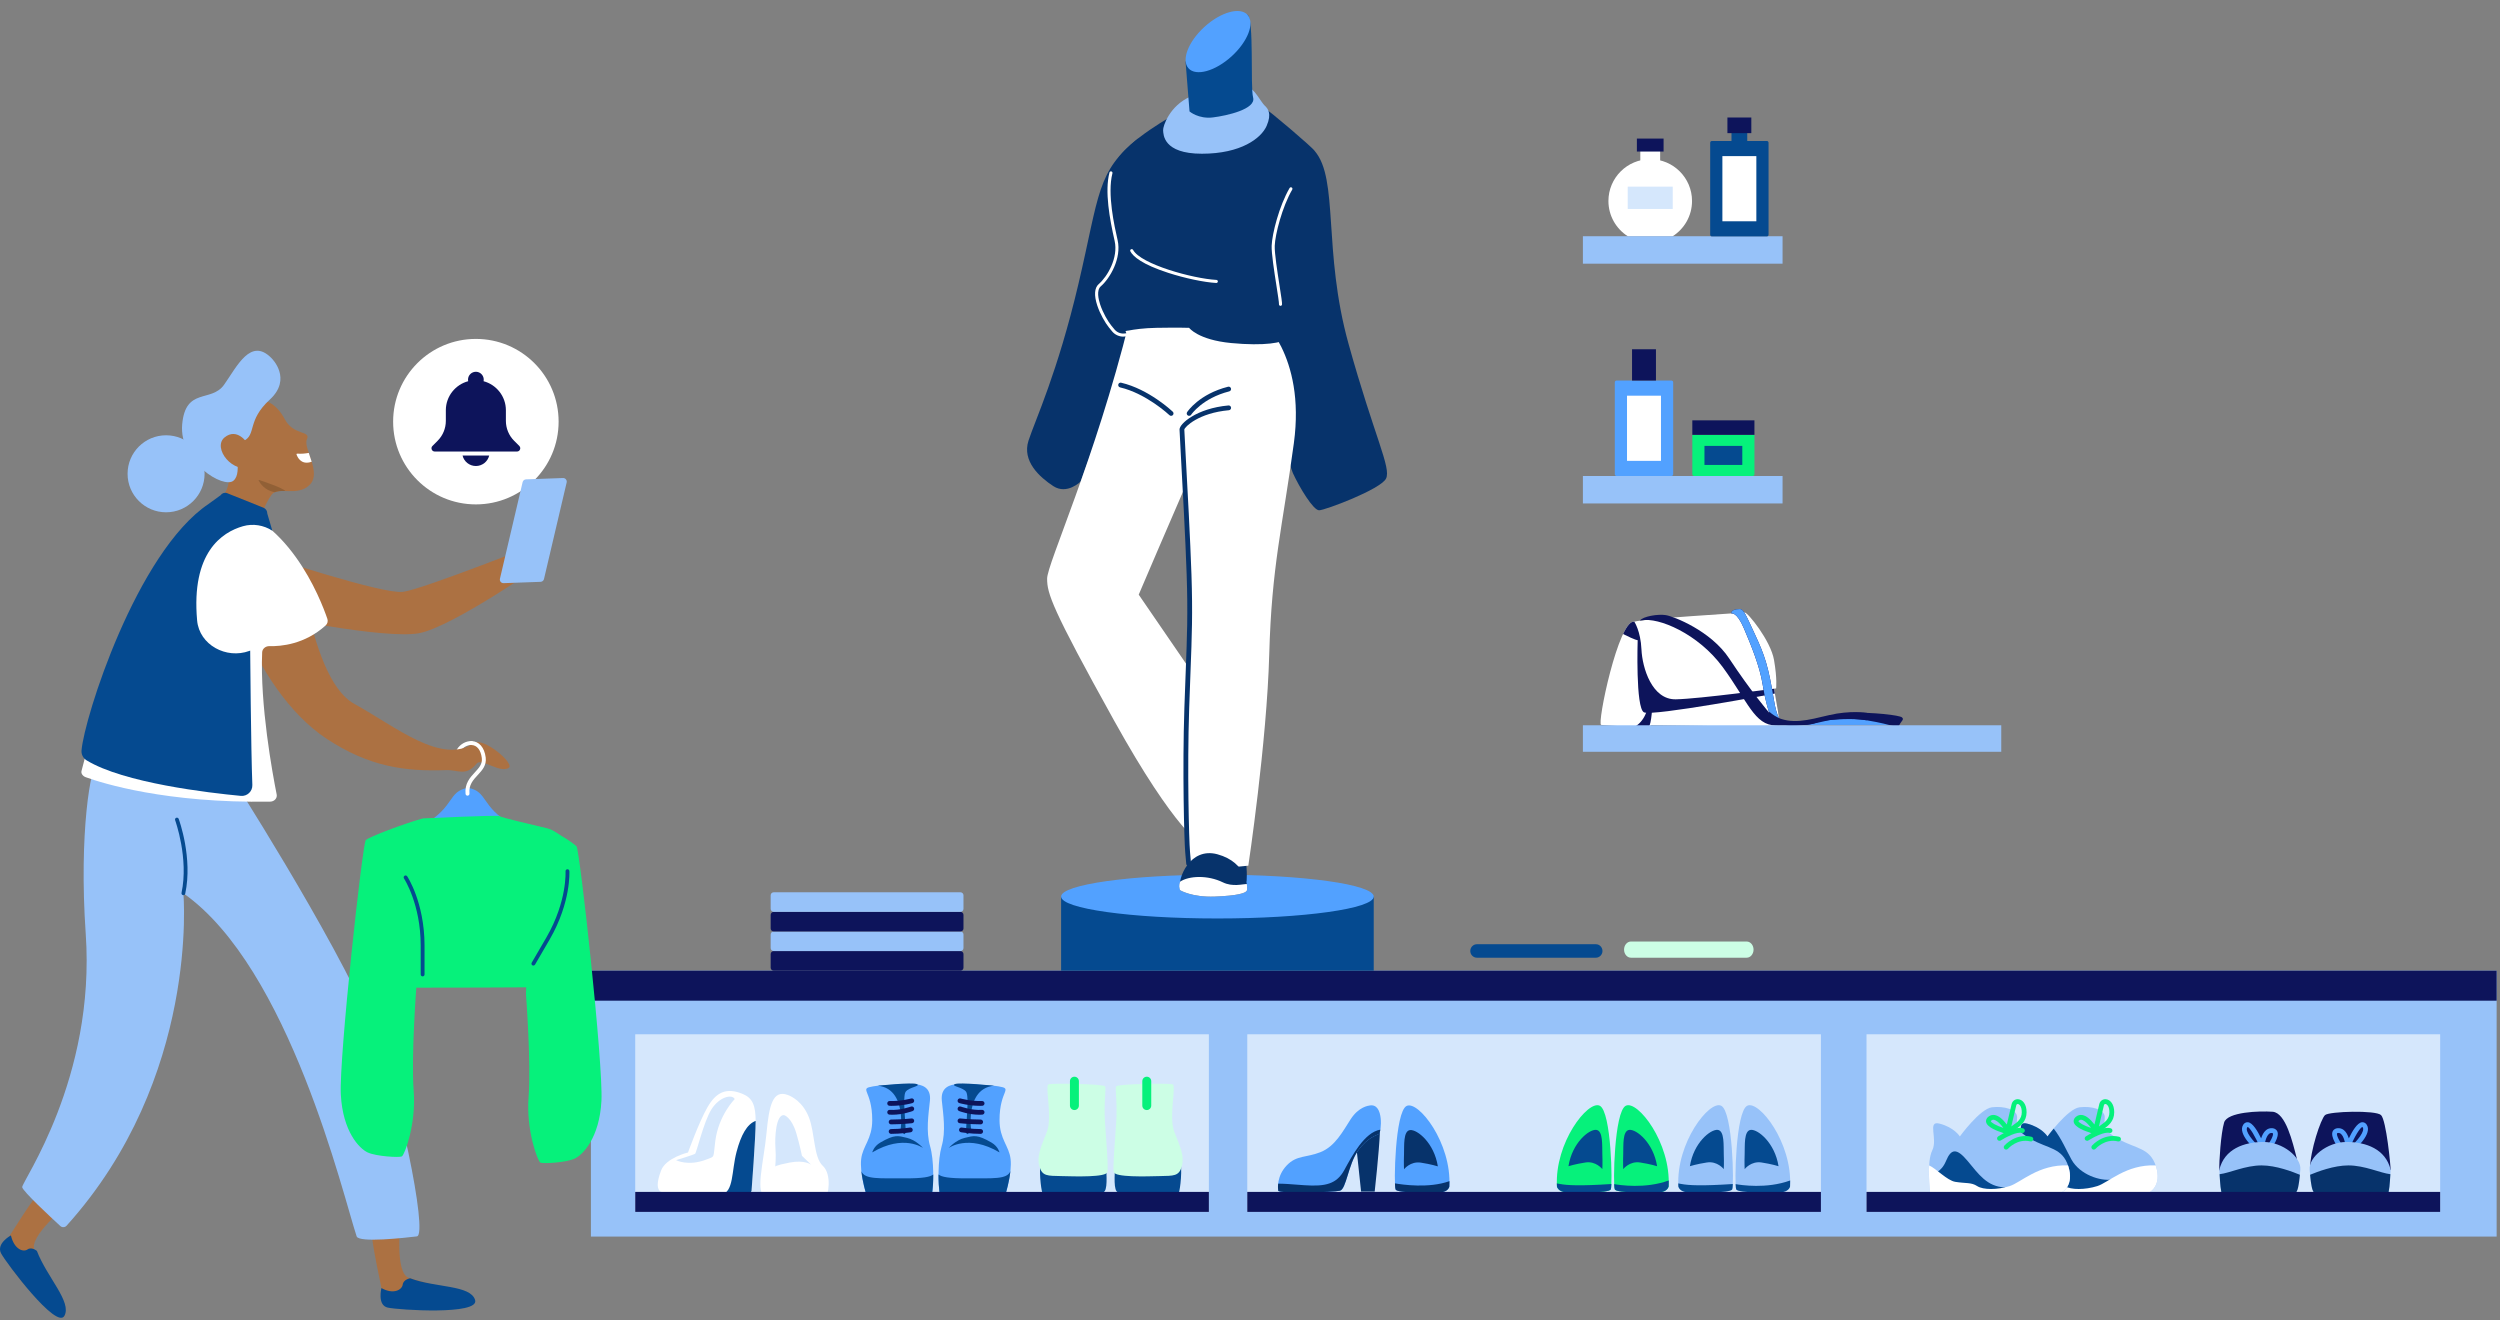 <svg width="553" height="292" viewBox="0 0 553 292" fill="none" xmlns="http://www.w3.org/2000/svg">
<rect x="0" y="0" width="553" height="292" fill="#808080" stroke="none"/>
<g clip-path="url(#clip0_708_770)">
<path d="M130.71 273.53L552.256 273.53V214.715L130.71 214.715V273.53Z" fill="#97C2F9"/>
<path d="M130.71 221.351L552.256 221.351V214.715L130.71 214.715V221.351Z" fill="#0D145B"/>
<path d="M412.875 268.072H539.764V228.784H412.875V268.072Z" fill="#D5E7FC"/>
<path d="M275.899 268.072H402.787V228.784H275.899V268.072Z" fill="#D5E7FC"/>
<path d="M395.96 262.448C396.498 252.764 389.074 243.297 386.492 244.588C383.91 245.878 383.623 262.233 384.053 263.093C384.483 263.954 392.086 263.846 393.916 263.739C395.745 263.631 395.96 262.448 395.96 262.448L395.96 262.448Z" fill="#97C2F9"/>
<path d="M395.985 261.119C395.992 261.56 395.985 262.004 395.96 262.448C395.96 262.448 395.745 263.631 393.916 263.738C392.087 263.846 384.484 263.953 384.053 263.093C383.993 262.974 383.947 262.558 383.919 261.928C385.034 262.131 390.779 263.028 395.984 261.118L395.985 261.119Z" fill="#054A90"/>
<path d="M393.413 257.965C392.588 252.765 388.858 249.783 387.28 249.927C385.702 250.07 385.99 253.482 385.917 255.311C385.845 257.14 385.917 258.611 385.917 258.611C385.917 258.611 387.32 256.782 389.649 257.141C391.978 257.499 393.412 257.966 393.412 257.966L393.413 257.965Z" fill="#054A90"/>
<path d="M371.256 262.447C370.718 252.764 378.142 243.296 380.725 244.587C383.307 245.878 383.594 262.232 383.164 263.093C382.734 263.954 375.131 263.846 373.301 263.739C371.472 263.631 371.256 262.448 371.256 262.448V262.447Z" fill="#97C2F9"/>
<path d="M371.889 261.892C373.593 262.211 376.424 262.355 383.298 261.905C383.27 262.549 383.224 262.973 383.164 263.093C382.734 263.954 375.13 263.846 373.301 263.739C371.472 263.631 371.256 262.448 371.256 262.448C371.243 262.222 371.237 261.995 371.232 261.769C371.419 261.804 371.633 261.844 371.889 261.893L371.889 261.892Z" fill="#054A90"/>
<path d="M373.803 257.965C374.628 252.765 378.358 249.783 379.936 249.927C381.514 250.07 381.227 253.482 381.299 255.311C381.371 257.14 381.299 258.611 381.299 258.611C381.299 258.611 379.896 256.782 377.567 257.141C375.238 257.499 373.804 257.966 373.804 257.966L373.803 257.965Z" fill="#054A90"/>
<path d="M369.099 262.448C369.637 252.764 362.213 243.297 359.631 244.588C357.048 245.878 356.762 262.233 357.192 263.093C357.622 263.954 365.225 263.846 367.054 263.739C368.883 263.631 369.099 262.448 369.099 262.448V262.448Z" fill="#06F17B"/>
<path d="M369.123 261.119C369.131 261.56 369.123 262.004 369.099 262.448C369.099 262.448 368.884 263.631 367.054 263.738C365.225 263.846 357.622 263.953 357.192 263.093C357.132 262.974 357.086 262.558 357.058 261.928C358.173 262.131 363.918 263.028 369.123 261.118L369.123 261.119Z" fill="#054A90"/>
<path d="M366.553 257.965C365.728 252.765 361.998 249.783 360.42 249.927C358.842 250.07 359.129 253.482 359.057 255.311C358.986 257.14 359.057 258.611 359.057 258.611C359.057 258.611 360.46 256.782 362.789 257.141C365.118 257.499 366.552 257.966 366.552 257.966L366.553 257.965Z" fill="#054A90"/>
<path d="M344.396 262.447C343.859 252.764 351.282 243.296 353.864 244.587C356.446 245.878 356.733 262.232 356.303 263.093C355.873 263.954 348.27 263.846 346.44 263.739C344.611 263.631 344.396 262.448 344.396 262.448L344.396 262.447Z" fill="#06F17B"/>
<path d="M345.029 261.892C346.733 262.211 349.563 262.355 356.437 261.905C356.409 262.549 356.364 262.973 356.303 263.093C355.873 263.954 348.27 263.846 346.44 263.739C344.612 263.631 344.396 262.448 344.396 262.448C344.383 262.222 344.376 261.995 344.372 261.769C344.557 261.804 344.772 261.844 345.028 261.893L345.029 261.892Z" fill="#054A90"/>
<path d="M346.942 257.965C347.768 252.765 351.497 249.783 353.075 249.927C354.653 250.07 354.366 253.482 354.438 255.311C354.51 257.14 354.438 258.611 354.438 258.611C354.438 258.611 353.035 256.782 350.707 257.141C348.378 257.499 346.943 257.966 346.943 257.966L346.942 257.965Z" fill="#054A90"/>
<path d="M320.598 262.477C321.135 252.805 313.72 243.348 311.14 244.638C308.561 245.928 308.275 262.263 308.704 263.122C309.134 263.982 316.729 263.874 318.556 263.767C320.383 263.66 320.598 262.477 320.598 262.477V262.477Z" fill="#52A1FF"/>
<path d="M305.239 250.423C305.049 254.937 304.082 263.588 304.082 263.588H301.073L299.998 253.432C299.998 253.432 302.415 250.313 303.168 249.965C303.92 249.616 305.239 250.423 305.239 250.423V250.423Z" fill="#07336B"/>
<path d="M303.061 244.519C306.178 244.082 305.533 250.423 305.049 250.799C304.566 251.176 302.524 251.498 300.375 254.56C298.226 257.623 297.796 263.033 296.399 263.39C295.002 263.749 282.857 264.053 282.75 263.39C282.643 262.728 282.428 260.095 284.631 257.784C286.834 255.474 288.983 256.119 292.154 254.829C295.324 253.539 296.99 250.328 298.763 247.581C300.537 244.834 302.655 244.575 303.063 244.518L303.061 244.519Z" fill="#52A1FF"/>
<path d="M318.555 263.767C316.728 263.874 309.134 263.982 308.704 263.122C308.638 262.991 308.59 262.499 308.562 261.758C310.204 262.051 316.03 262.906 320.622 261.27C320.626 261.672 320.619 262.075 320.596 262.477C320.596 262.477 320.381 263.659 318.554 263.767H318.555Z" fill="#07336B"/>
<path d="M296.397 263.39C295 263.749 282.856 264.053 282.749 263.39C282.706 263.129 282.648 262.558 282.728 261.822C283.001 261.827 283.378 261.835 283.859 261.85C284.991 261.884 283.86 261.85 288.552 262.172C293.245 262.494 295.681 261.885 297.364 258.804C299.048 255.724 301.806 250.457 305.34 249.876C305.26 250.369 305.151 250.718 305.048 250.797C304.565 251.174 302.523 251.496 300.373 254.559C298.224 257.621 297.794 263.031 296.397 263.389V263.39Z" fill="#07336B"/>
<path d="M318.054 258C317.23 252.805 313.505 249.827 311.928 249.97C310.352 250.114 310.638 253.522 310.567 255.349C310.495 257.176 310.567 258.644 310.567 258.644C310.567 258.644 311.968 256.817 314.295 257.176C316.622 257.534 318.054 258 318.054 258Z" fill="#07336B"/>
<path d="M140.515 268.072H267.403V228.784H140.515V268.072Z" fill="#D5E7FC"/>
<path d="M220.854 240.295C218.913 239.965 213.15 239.743 211.706 239.823C210.261 239.903 208.014 240.418 208.335 243.492C208.657 246.565 209.236 250.258 208.305 253.507C207.373 256.757 207.554 261.892 207.795 263.577C208.035 265.263 222.54 263.739 222.54 263.739C222.54 263.739 223.869 259.404 223.547 256.435C223.226 253.466 221.096 252.023 221.096 247.769C221.096 241.027 224.235 240.869 220.855 240.295H220.854Z" fill="#52A1FF"/>
<path d="M219.897 240.17C216.28 240.465 214.996 243.675 214.755 246.645C214.514 249.614 215.076 250.226 214.755 250.281C214.433 250.336 213.792 251.59 213.711 250.281C213.631 248.973 214.433 242.552 213.711 241.509C212.989 240.465 210.26 240.272 211.223 239.807C212.186 239.342 219.896 240.17 219.896 240.17H219.897Z" fill="#054A90"/>
<path d="M222.54 263.739C222.54 263.739 208.036 265.262 207.794 263.577C207.688 262.834 207.594 261.419 207.6 259.792C208.235 260.333 209.828 260.679 214.112 260.651C219.568 260.616 222.826 260.94 223.502 259.04C223.243 261.437 222.539 263.739 222.539 263.739H222.54Z" fill="#054A90"/>
<path d="M216.779 244.613C216.937 244.613 217.097 244.611 217.26 244.606C217.553 244.596 217.783 244.352 217.774 244.058C217.764 243.771 217.529 243.544 217.243 243.544C217.238 243.544 217.232 243.544 217.226 243.544C214.694 243.624 212.52 242.989 212.498 242.983C212.217 242.9 211.922 243.06 211.838 243.341C211.755 243.623 211.915 243.918 212.196 244.002C212.286 244.028 214.294 244.613 216.779 244.613V244.613Z" fill="#0D145B"/>
<path d="M216.643 246.582C216.853 246.582 217.066 246.575 217.279 246.56C217.571 246.541 217.792 246.288 217.773 245.995C217.753 245.703 217.501 245.479 217.208 245.502C214.919 245.655 212.558 244.783 212.535 244.774C212.261 244.672 211.954 244.81 211.851 245.084C211.749 245.359 211.886 245.665 212.161 245.767C212.257 245.804 214.35 246.582 216.643 246.582V246.582Z" fill="#0D145B"/>
<path d="M216.922 248.709C217.212 248.709 217.45 248.475 217.453 248.183C217.456 247.89 217.22 247.651 216.927 247.647C214.341 247.622 212.427 247.403 212.409 247.402C212.115 247.366 211.854 247.577 211.821 247.867C211.787 248.159 211.996 248.422 212.286 248.455C212.366 248.465 214.27 248.683 216.917 248.709H216.922V248.709Z" fill="#0D145B"/>
<path d="M216.922 250.812C217.215 250.812 217.453 250.574 217.453 250.281C217.453 249.988 217.215 249.75 216.922 249.75C214.827 249.75 212.775 249.415 212.755 249.411C212.464 249.363 212.192 249.559 212.145 249.848C212.097 250.137 212.293 250.411 212.582 250.458C212.669 250.473 214.737 250.811 216.922 250.811L216.922 250.812Z" fill="#0D145B"/>
<path d="M221.095 254.911C214.145 250.792 209.86 253.934 209.86 253.934C209.86 253.934 211.385 252.182 213.391 251.7C215.398 251.219 216.12 250.875 219.33 252.744C220.774 253.584 221.095 254.911 221.095 254.911Z" fill="#054A90"/>
<path d="M193.18 240.295C195.121 239.965 200.884 239.743 202.328 239.823C203.773 239.903 206.02 240.418 205.699 243.492C205.378 246.564 204.798 250.258 205.729 253.507C206.662 256.757 206.48 261.892 206.239 263.577C205.999 265.262 191.494 263.739 191.494 263.739C191.494 263.739 190.165 259.404 190.487 256.435C190.808 253.466 192.938 252.023 192.938 247.769C192.938 241.027 189.799 240.869 193.179 240.295H193.18Z" fill="#52A1FF"/>
<path d="M194.138 240.17C197.754 240.465 199.038 243.675 199.28 246.645C199.52 249.614 198.959 250.226 199.28 250.281C199.601 250.336 200.243 251.59 200.323 250.281C200.403 248.973 199.601 242.552 200.323 241.509C201.046 240.465 203.774 240.272 202.812 239.807C201.849 239.342 194.139 240.17 194.139 240.17H194.138Z" fill="#054A90"/>
<path d="M191.494 263.738C191.494 263.738 205.998 265.262 206.24 263.577C206.346 262.834 206.44 261.419 206.434 259.792C205.799 260.332 204.206 260.679 199.922 260.651C194.466 260.615 191.208 260.94 190.532 259.04C190.791 261.437 191.495 263.738 191.495 263.738H191.494Z" fill="#054A90"/>
<path d="M197.254 244.613C199.74 244.613 201.748 244.027 201.837 244.001C202.119 243.918 202.278 243.623 202.195 243.342C202.112 243.06 201.816 242.901 201.536 242.983C201.513 242.989 199.331 243.625 196.807 243.545C196.507 243.525 196.269 243.766 196.26 244.059C196.251 244.352 196.481 244.597 196.774 244.606C196.936 244.611 197.096 244.614 197.254 244.614V244.613Z" fill="#0D145B"/>
<path d="M197.392 246.581C199.686 246.581 201.779 245.804 201.874 245.767C202.148 245.664 202.287 245.358 202.183 245.084C202.08 244.809 201.773 244.671 201.5 244.774C201.477 244.782 199.118 245.655 196.827 245.501C196.53 245.48 196.281 245.703 196.262 245.995C196.242 246.287 196.463 246.54 196.756 246.56C196.968 246.574 197.181 246.581 197.392 246.581V246.581Z" fill="#0D145B"/>
<path d="M197.113 248.709C199.764 248.684 201.668 248.465 201.748 248.456C202.04 248.422 202.248 248.158 202.214 247.868C202.18 247.577 201.917 247.366 201.626 247.402C201.607 247.404 199.694 247.623 197.108 247.648C196.814 247.65 196.579 247.891 196.582 248.184C196.584 248.475 196.821 248.71 197.113 248.71V248.709Z" fill="#0D145B"/>
<path d="M197.112 250.811C199.298 250.811 201.366 250.473 201.453 250.459C201.742 250.411 201.937 250.137 201.89 249.848C201.842 249.559 201.571 249.363 201.28 249.412C201.259 249.415 199.208 249.75 197.113 249.75C196.82 249.75 196.582 249.988 196.582 250.281C196.582 250.574 196.82 250.812 197.113 250.812L197.112 250.811Z" fill="#0D145B"/>
<path d="M192.939 254.911C199.889 250.792 204.174 253.934 204.174 253.934C204.174 253.934 202.65 252.182 200.643 251.7C198.637 251.219 197.915 250.875 194.705 252.744C193.261 253.584 192.939 254.911 192.939 254.911Z" fill="#054A90"/>
<path d="M261.198 257.184C261.502 260.15 260.894 263.954 260.665 264.031C260.436 264.107 248.493 263.802 247.352 263.726C246.211 263.65 246.62 259.542 246.62 258.325C246.62 257.108 261.198 257.184 261.198 257.184V257.184Z" fill="#054A90"/>
<path d="M259.372 239.84C258.384 239.575 247.201 239.764 246.896 240.296C246.592 240.829 247.201 243.871 246.896 248.36C246.592 252.848 246.136 258.021 246.364 259.238C246.592 260.455 253.485 260.227 256.543 260.151C259.6 260.074 260.817 260.227 261.426 257.945C262.035 255.662 261.046 253.685 259.753 250.337C258.46 246.99 260.284 240.084 259.372 239.839V239.84Z" fill="#CCFEE5"/>
<path d="M253.667 245.545C254.211 245.545 254.656 245.1 254.656 244.556V239.155C254.656 238.611 254.211 238.166 253.667 238.166C253.123 238.166 252.678 238.611 252.678 239.155V244.556C252.678 245.1 253.123 245.545 253.667 245.545Z" fill="#06F17B"/>
<path d="M230.13 257.184C229.826 260.15 230.435 263.954 230.663 264.031C230.892 264.107 242.835 263.802 243.976 263.726C245.117 263.65 244.708 259.542 244.708 258.325C244.708 257.108 230.13 257.184 230.13 257.184V257.184Z" fill="#054A90"/>
<path d="M231.957 239.84C232.945 239.575 244.128 239.764 244.432 240.296C244.737 240.829 244.128 243.871 244.432 248.36C244.737 252.848 245.193 258.021 244.965 259.238C244.737 260.455 237.844 260.227 234.786 260.151C231.729 260.074 230.512 260.227 229.903 257.945C229.294 255.662 230.283 253.685 231.576 250.337C232.869 246.99 231.045 240.084 231.957 239.839V239.84Z" fill="#CCFEE5"/>
<path d="M237.662 245.545C237.118 245.545 236.673 245.1 236.673 244.556V239.155C236.673 238.611 237.118 238.166 237.662 238.166C238.206 238.166 238.651 238.611 238.651 239.155V244.556C238.651 245.1 238.206 245.545 237.662 245.545Z" fill="#06F17B"/>
<path d="M174.255 242.204C170.914 240.99 170.123 244.518 169.544 250.716C168.966 256.913 166.818 264.516 169.544 264.681C172.271 264.846 182.023 264.599 182.601 264.681C183.179 264.764 184.088 259.806 182.022 257.905C179.956 256.004 180.287 250.716 178.964 247.245C177.642 243.775 175.163 242.535 174.254 242.204H174.255Z" fill="white"/>
<path d="M173.429 246.666C171.611 246.501 171.363 251.707 171.528 253.855C171.693 256.004 171.485 258.07 171.485 258.07C171.485 258.07 171.28 257.821 174.669 257.16C178.057 256.499 179.461 257.656 179.461 257.656L177.396 255.672C177.396 255.672 176.872 253.139 176.156 250.714C175.082 247.077 173.429 246.664 173.429 246.664V246.666Z" fill="#D5E7FC"/>
<path d="M164.256 241.966C160.635 240.474 158.389 241.625 156.489 244.931C154.588 248.236 152.191 254.929 152.191 254.929C152.191 254.929 147.316 256.086 146.242 258.896C145.168 261.706 145.332 263.11 146.159 263.607C146.985 264.102 162.604 264.35 164.256 264.35C165.909 264.35 166.24 263.441 166.24 263.441C166.24 263.441 167.149 251.624 167.149 248.071C167.149 244.518 166.488 242.884 164.257 241.966H164.256Z" fill="white"/>
<path d="M162.934 254.765C163.918 251.04 165.261 248.632 167.146 247.944C167.146 247.987 167.148 248.028 167.148 248.072C167.148 251.625 166.239 263.442 166.239 263.442C166.239 263.442 165.908 264.351 164.255 264.351C163.743 264.351 161.886 264.328 159.545 264.28C162.354 263.63 161.776 259.146 162.933 254.766L162.934 254.765Z" fill="#054A90"/>
<path d="M162.522 243.113C161.943 241.957 159.133 242.618 157.398 245.345C155.663 248.072 154.087 254.958 153.756 255.205C153.425 255.453 149.548 256.622 149.548 256.622C149.548 256.622 152.192 258.07 156.319 256.462C158.223 255.719 157.711 256.306 158.225 252.367C158.969 246.667 162.522 243.113 162.522 243.113H162.522Z" fill="#D5E7FC"/>
<path d="M508.07 256.31C507.117 252.604 505.606 246.13 502.697 245.919C499.788 245.708 492.68 245.946 491.972 248.303C491.265 250.66 490.833 257.108 490.921 258.733C491.008 260.358 508.069 256.31 508.069 256.31L508.07 256.31Z" fill="#0D145B"/>
<path d="M510.989 258.426C510.998 254.596 513.363 247.477 514.305 246.652C515.247 245.827 525.501 245.532 526.68 246.652C527.858 247.772 528.833 258.079 528.801 258.732C528.769 259.385 510.988 258.426 510.988 258.426H510.989Z" fill="#0D145B"/>
<path d="M518.845 253.592C518.795 253.013 518.508 251.383 517.794 250.803C517.602 250.647 517.4 250.587 517.159 250.616C517.092 250.624 516.976 250.646 516.953 250.699C516.773 251.128 517.561 252.621 518.382 253.695C518.561 253.928 518.516 254.261 518.283 254.439C518.05 254.618 517.717 254.573 517.538 254.341C517.043 253.694 515.467 251.491 515.974 250.287C516.073 250.052 516.343 249.645 517.032 249.562C517.555 249.499 518.051 249.644 518.465 249.98C519.004 250.42 519.347 251.134 519.56 251.806C520.317 250.223 521.424 248.351 522.468 248.239C522.703 248.213 523.15 248.249 523.505 248.769C524.884 250.792 520.978 254.228 520.181 254.896C519.956 255.084 519.622 255.054 519.428 254.824L519.036 255.792L518.844 253.591L518.845 253.592ZM519.866 253.746L519.855 253.774C521.416 252.375 523.202 250.209 522.629 249.367C522.597 249.321 522.575 249.301 522.574 249.295C522.078 249.349 520.793 251.459 519.866 253.746V253.746Z" fill="#52A1FF"/>
<path d="M528.802 258.732C527.702 254.175 523.38 252.604 519.059 252.604C514.738 252.604 510.652 255.983 510.888 258.732C511.123 261.482 511.359 263.683 512.066 263.918C512.773 264.153 527.781 263.525 528.173 263.918C528.566 264.31 528.802 258.732 528.802 258.732V258.732Z" fill="#97C2F9"/>
<path d="M519.453 257.789C523.088 257.789 526.485 259.466 528.752 259.735C528.663 261.321 528.461 264.204 528.174 263.917C527.782 263.525 512.774 264.153 512.067 263.917C511.461 263.715 511.201 262.063 510.991 259.86C512.637 259.181 516.253 257.789 519.453 257.789V257.789Z" fill="#07336B"/>
<path d="M500.29 254.831C500.102 255.056 499.766 255.085 499.542 254.897C498.745 254.229 494.838 250.793 496.218 248.77C496.573 248.25 497.019 248.215 497.255 248.24C498.299 248.351 499.407 250.224 500.163 251.807C500.377 251.134 500.719 250.421 501.259 249.981C501.672 249.645 502.168 249.499 502.691 249.563C503.381 249.646 503.651 250.053 503.749 250.288C504.257 251.491 502.68 253.695 502.185 254.342C502.006 254.574 501.673 254.619 501.44 254.44C501.207 254.262 501.163 253.929 501.341 253.696C502.162 252.622 502.95 251.129 502.77 250.7C502.747 250.647 502.631 250.625 502.564 250.617C502.322 250.588 502.121 250.648 501.929 250.804C501.215 251.384 500.928 253.013 500.878 253.593L500.687 255.795C500.687 255.795 500.294 254.826 500.289 254.832L500.29 254.831ZM497.095 249.368C496.521 250.21 498.308 252.376 499.869 253.775L499.857 253.746C498.925 251.446 497.63 249.324 497.163 249.29C497.163 249.29 497.137 249.305 497.095 249.367L497.095 249.368Z" fill="#52A1FF"/>
<path d="M490.922 258.732C492.022 254.175 496.344 252.604 500.665 252.604C504.986 252.604 509.072 255.983 508.836 258.732C508.601 261.482 508.365 263.683 507.658 263.918C506.951 264.153 491.943 263.525 491.551 263.918C491.158 264.31 490.922 258.732 490.922 258.732V258.732Z" fill="#97C2F9"/>
<path d="M500.271 257.789C496.636 257.789 493.24 259.466 490.972 259.735C491.061 261.321 491.264 264.204 491.55 263.917C491.943 263.525 506.95 264.153 507.657 263.917C508.264 263.715 508.524 262.063 508.734 259.86C507.088 259.181 503.472 257.789 500.271 257.789V257.789Z" fill="#07336B"/>
<path d="M448.373 248.535C451.677 249.372 452.906 251.383 452.906 251.383C452.906 251.383 457.362 245.242 460.02 244.929C462.678 244.616 465.57 245.398 465.57 247.118C465.57 248.838 464.788 249.776 468.619 251.964C472.449 254.154 475.576 253.817 476.905 258.011C478.234 262.204 475.576 263.666 475.576 263.666C475.576 263.666 446.262 264.502 446.262 263.666C446.262 262.83 445.558 257.013 446.809 254.449C448.06 251.885 445.636 247.841 448.373 248.535V248.535Z" fill="#97C2F9"/>
<path d="M446.81 254.449C448.061 251.885 445.637 247.841 448.374 248.535C451.678 249.372 452.907 251.383 452.907 251.383C452.907 251.383 453.453 250.632 454.274 249.642C456 251.838 457.097 254.498 458.223 256.514C460.099 259.876 464.633 261.31 467.134 260.905C469.018 260.6 467.355 262.786 466.42 263.884C457.819 264.057 446.263 264.191 446.263 263.666C446.263 262.83 445.559 257.013 446.81 254.449Z" fill="#054A90"/>
<path d="M475.576 263.666C475.576 263.666 446.262 264.502 446.262 263.666C446.262 263.109 445.95 260.337 446.112 257.792C447.636 258.449 450.088 261.132 451.89 261.423C454.314 261.814 455.408 261.501 456.736 262.361C458.065 263.221 461.192 263.221 463.928 262.361C466.408 261.582 470.3 257.527 476.827 257.784C476.853 257.859 476.88 257.932 476.904 258.01C478.233 262.204 475.575 263.665 475.575 263.665L475.576 263.666Z" fill="white"/>
<path d="M463.147 254.293C463.295 254.293 463.441 254.232 463.546 254.113C463.63 254.018 465.65 251.786 468.494 252.48C468.779 252.548 469.066 252.375 469.135 252.09C469.205 251.806 469.03 251.518 468.745 251.449C465.268 250.601 462.85 253.297 462.748 253.413C462.555 253.633 462.577 253.968 462.797 254.162C462.898 254.25 463.023 254.295 463.147 254.295V254.293Z" fill="#06F17B"/>
<path d="M461.672 252.348C461.769 252.348 461.869 252.321 461.957 252.264C463.206 251.464 465.571 250.307 466.596 250.598C466.879 250.679 467.172 250.515 467.252 250.234C467.333 249.951 467.17 249.657 466.888 249.577C465.069 249.057 461.756 251.132 461.384 251.37C461.137 251.528 461.065 251.856 461.223 252.103C461.324 252.261 461.496 252.348 461.671 252.348H461.672Z" fill="#06F17B"/>
<path d="M463.478 250.904C462.944 250.879 462.432 250.624 462.232 250.512C461.39 250.254 458.941 249.403 458.708 248.195C458.659 247.946 458.662 247.461 459.22 247.015C459.625 246.692 460.104 246.563 460.606 246.646C461.441 246.782 462.343 247.485 463.296 248.741C463.625 247.349 464.156 245.094 464.351 244.26C464.523 243.524 465.143 243.068 465.861 243.152C466.76 243.256 467.666 244.183 467.666 246.022C467.666 248.091 466.273 249.069 465.351 249.716C465.068 249.915 464.746 250.141 464.677 250.271C464.52 250.563 464.27 250.766 463.953 250.854C463.93 250.86 463.908 250.866 463.885 250.871L463.771 251.352L463.479 250.902L463.478 250.904ZM459.883 247.845C459.783 247.925 459.752 247.981 459.75 247.991C459.765 248.292 461.002 249.023 462.531 249.493C461.435 248.014 460.717 247.74 460.435 247.694C460.392 247.687 460.349 247.683 460.309 247.683C460.155 247.683 460.02 247.735 459.883 247.844V247.845ZM465.384 244.503C465.18 245.377 464.604 247.814 464.281 249.182C464.421 249.072 464.576 248.963 464.74 248.848C465.57 248.265 466.602 247.541 466.602 246.023C466.602 244.764 466.085 244.248 465.737 244.208C465.722 244.206 465.708 244.205 465.694 244.205C465.537 244.205 465.428 244.309 465.383 244.503H465.384Z" fill="#06F17B"/>
<path d="M428.986 248.535C432.291 249.372 433.52 251.383 433.52 251.383C433.52 251.383 437.975 245.242 440.634 244.929C443.292 244.616 446.184 245.398 446.184 247.118C446.184 248.838 445.402 249.776 449.233 251.964C453.063 254.154 456.19 253.817 457.519 258.011C458.848 262.204 456.19 263.666 456.19 263.666C456.19 263.666 426.875 264.502 426.875 263.666C426.875 262.83 426.172 257.013 427.423 254.449C428.674 251.885 426.25 247.841 428.986 248.535V248.535Z" fill="#97C2F9"/>
<path d="M443.476 262.649C439.539 262.517 437.663 259.703 435.24 256.811C432.817 253.918 431.609 254.036 430.457 256.811C429.304 259.585 427.501 259.313 427.736 260.094C427.97 260.876 431.253 263.72 434.302 263.666C437.351 263.612 443.79 263.143 443.79 263.143L443.476 262.649V262.649Z" fill="#054A90"/>
<path d="M456.19 263.666C456.19 263.666 426.876 264.502 426.876 263.666C426.876 263.109 426.564 260.337 426.726 257.792C428.25 258.449 430.701 261.132 432.504 261.423C434.927 261.814 436.022 261.501 437.35 262.361C438.679 263.221 441.806 263.221 444.542 262.361C447.022 261.582 450.914 257.527 457.441 257.784C457.467 257.859 457.494 257.932 457.518 258.01C458.847 262.204 456.189 263.665 456.189 263.665L456.19 263.666Z" fill="white"/>
<path d="M443.761 254.293C443.909 254.293 444.055 254.232 444.16 254.113C444.243 254.018 446.262 251.786 449.108 252.48C449.393 252.548 449.679 252.375 449.749 252.09C449.819 251.806 449.644 251.518 449.359 251.449C445.883 250.601 443.464 253.297 443.362 253.413C443.168 253.633 443.19 253.968 443.411 254.162C443.512 254.25 443.637 254.295 443.761 254.295V254.293Z" fill="#06F17B"/>
<path d="M442.285 252.348C442.383 252.348 442.483 252.321 442.571 252.264C443.82 251.464 446.184 250.306 447.21 250.598C447.492 250.679 447.786 250.515 447.866 250.234C447.947 249.951 447.783 249.657 447.501 249.577C445.682 249.057 442.37 251.132 441.997 251.37C441.751 251.528 441.679 251.856 441.837 252.103C441.938 252.261 442.109 252.348 442.285 252.348H442.285Z" fill="#06F17B"/>
<path d="M444.091 250.904C443.557 250.879 443.045 250.624 442.846 250.512C442.003 250.254 439.555 249.403 439.321 248.195C439.273 247.946 439.276 247.461 439.834 247.015C440.238 246.692 440.718 246.563 441.22 246.646C442.054 246.782 442.957 247.485 443.909 248.741C444.238 247.349 444.77 245.094 444.965 244.26C445.137 243.524 445.757 243.068 446.475 243.152C447.373 243.256 448.28 244.183 448.28 246.022C448.28 248.091 446.887 249.069 445.965 249.716C445.681 249.915 445.36 250.141 445.29 250.271C445.134 250.563 444.883 250.766 444.566 250.854C444.543 250.86 444.521 250.866 444.498 250.871L444.385 251.352L444.093 250.903L444.091 250.904ZM440.497 247.845C440.397 247.925 440.366 247.981 440.363 247.991C440.379 248.292 441.616 249.023 443.145 249.493C442.048 248.014 441.33 247.74 441.049 247.694C441.006 247.687 440.963 247.683 440.922 247.683C440.768 247.683 440.634 247.735 440.497 247.844V247.845ZM445.997 244.503C445.794 245.377 445.218 247.814 444.895 249.182C445.035 249.072 445.19 248.963 445.353 248.848C446.184 248.265 447.216 247.541 447.216 246.023C447.216 244.764 446.698 244.248 446.351 244.208C446.336 244.206 446.322 244.205 446.308 244.205C446.151 244.205 446.042 244.309 445.997 244.503H445.997Z" fill="#06F17B"/>
<path d="M412.875 268.072H539.764V263.648H412.875V268.072Z" fill="#0D145B"/>
<path d="M275.899 268.072H402.787V263.648H275.899V268.072Z" fill="#0D145B"/>
<path d="M140.515 268.072H267.403V263.648H140.515V268.072Z" fill="#0D145B"/>
<path d="M171.139 214.715H212.454C212.823 214.715 213.122 214.416 213.122 214.047V211.047C213.122 210.679 212.823 210.379 212.454 210.379H171.139C170.77 210.379 170.471 210.679 170.471 211.047V214.047C170.471 214.416 170.77 214.715 171.139 214.715Z" fill="#0D145B"/>
<path d="M171.139 210.379H212.454C212.823 210.379 213.122 210.08 213.122 209.711V206.711C213.122 206.342 212.823 206.043 212.454 206.043H171.139C170.77 206.043 170.471 206.342 170.471 206.711V209.711C170.471 210.08 170.77 210.379 171.139 210.379Z" fill="#97C2F9"/>
<path d="M171.139 206.044H212.454C212.823 206.044 213.122 205.745 213.122 205.376V202.376C213.122 202.007 212.823 201.708 212.454 201.708H171.139C170.77 201.708 170.471 202.007 170.471 202.376V205.376C170.471 205.745 170.77 206.044 171.139 206.044Z" fill="#0D145B"/>
<path d="M171.139 201.707H212.454C212.823 201.707 213.122 201.408 213.122 201.039V198.04C213.122 197.671 212.823 197.372 212.454 197.372H171.139C170.77 197.372 170.471 197.671 170.471 198.04V201.039C170.471 201.408 170.77 201.707 171.139 201.707Z" fill="#97C2F9"/>
<path d="M326.689 211.845H353.006C353.81 211.845 354.468 211.174 354.468 210.353C354.468 209.533 353.81 208.862 353.006 208.862H326.689C325.885 208.862 325.227 209.533 325.227 210.353C325.227 211.174 325.885 211.845 326.689 211.845Z" fill="#054A90"/>
<path d="M360.76 211.845H386.368C387.203 211.845 387.886 211.04 387.886 210.055C387.886 209.07 387.203 208.265 386.368 208.265H360.76C359.925 208.265 359.242 209.07 359.242 210.055C359.242 211.04 359.925 211.845 360.76 211.845Z" fill="#CCFEE5"/>
<path d="M392.038 150.329C392.965 155.617 393.893 159.701 393.337 160.35C392.78 160.999 363.461 160.35 363.461 160.35C363.461 160.35 360.677 144.484 362.161 143.556C363.646 142.628 392.038 150.329 392.038 150.329V150.329Z" fill="white"/>
<path d="M361.513 137.524C358.046 136.874 353.162 160.349 354.182 160.349C355.203 160.349 364.481 161.37 365.316 160.349C366.152 159.328 364.481 138.081 361.512 137.524H361.513Z" fill="white"/>
<path d="M392.038 150.329C392.038 150.329 370.647 144.528 364.031 143.603C363.37 140.267 362.515 137.713 361.512 137.525C360.728 137.378 359.87 138.469 359.025 140.241C361.871 141.684 362.254 141.608 362.254 141.608C362.254 141.608 361.763 156.638 363.646 157.567C365.529 158.496 392.595 153.409 392.595 153.409C392.417 152.445 392.228 151.414 392.037 150.33L392.038 150.329Z" fill="#0D145B"/>
<path d="M361.513 137.524C363.276 136.875 385.266 135.576 385.915 135.483C386.564 135.391 391.667 141.699 392.41 145.968C393.152 150.236 392.874 152.278 392.874 152.278C392.874 152.278 375.989 154.581 370.699 154.69C365.408 154.8 363.276 147.731 363.09 143.649C362.905 139.566 361.513 137.525 361.513 137.525V137.524Z" fill="white"/>
<path d="M393.337 160.35H418.975C418.975 160.35 417.647 159.254 415.049 158.843C412.451 158.433 406.018 158.14 403.296 158.843C400.575 159.546 393.338 160.35 393.338 160.35H393.337Z" fill="#52A1FF"/>
<path d="M364.668 153.948C364.853 159.329 361.513 160.803 361.513 160.803C361.513 160.803 364.034 161.257 364.675 160.803C365.318 160.349 365.561 155.525 365.532 155.246C365.503 154.967 364.668 153.947 364.668 153.947V153.948Z" fill="#0D145B"/>
<path d="M363.127 137.228C366.779 136.477 375.615 140.13 381.089 147.595C386.563 155.061 388.086 160.467 392.818 160.467C397.55 160.467 406.697 158.308 412.914 159.328C419.13 160.349 419.687 161.277 420.151 160.349C420.615 159.421 421.264 159.143 420.707 158.679C420.151 158.215 414.397 157.514 409.388 157.679C404.378 157.844 402.601 160.349 399.26 160.349C395.92 160.349 393.593 162.253 392.387 154.829C391.181 147.405 390.359 144.951 388.141 140.216C386.239 136.156 385.714 134.688 384.8 134.718C382.689 134.788 382.992 135.69 382.992 135.69C382.992 135.69 384.174 135.275 385.751 138.987C387.328 142.698 389.254 147.361 389.903 151.443C390.552 155.526 391.363 157.68 391.363 157.68C391.363 157.68 387.368 153.041 382.504 145.667C378.458 139.535 370.233 136.341 368.47 136.062C366.708 135.783 363.412 136.347 362.741 137.27L363.127 137.228V137.228Z" fill="#0D145B"/>
<path d="M392.596 158.432C396.242 160.349 399.894 159.298 404.595 158.185C409.296 157.072 413.007 157.694 413.007 157.694L412.914 159.329C412.914 159.329 407.994 158.48 403.729 159.494C399.464 160.509 397.728 160.659 393.337 160.35C388.945 160.041 392.595 158.433 392.595 158.433L392.596 158.432Z" fill="#0D145B"/>
<path d="M392.388 154.829C391.182 147.405 390.36 144.951 388.142 140.216C386.24 136.156 385.715 134.688 384.801 134.718C382.69 134.788 382.994 135.69 382.994 135.69C382.994 135.69 384.175 135.275 385.753 138.987C387.33 142.698 389.256 147.361 389.905 151.443C390.408 154.608 391.008 156.613 391.253 157.355C392.15 158.122 392.926 158.576 393.512 158.844C393.068 157.978 392.693 156.701 392.389 154.83L392.388 154.829Z" fill="#52A1FF"/>
<path d="M442.679 160.431H350.136V166.294H442.679V160.431Z" fill="#97C2F9"/>
<path d="M360.125 52.296H369.937C372.543 50.661 374.277 47.764 374.277 44.459C374.277 39.352 370.137 35.213 365.031 35.213C359.924 35.213 355.784 39.353 355.784 44.459C355.784 47.764 357.519 50.661 360.125 52.296Z" fill="white"/>
<path d="M386.491 26.518H383.005V32.087H386.491V26.518Z" fill="#054A90"/>
<path d="M394.301 52.254H350.136V58.326H394.301V52.254Z" fill="#97C2F9"/>
<path d="M390.821 31.183H378.676C378.465 31.183 378.293 31.354 378.293 31.566V51.913C378.293 52.125 378.465 52.297 378.676 52.297H390.821C391.033 52.297 391.205 52.125 391.205 51.913V31.566C391.205 31.354 391.033 31.183 390.821 31.183Z" fill="#054A90"/>
<path d="M387.393 25.991H382.104V29.452H387.393V25.991Z" fill="#0D145B"/>
<path d="M388.504 34.533H380.993V48.947H388.504V34.533Z" fill="white"/>
<path d="M394.301 105.291H350.136V111.362H394.301V105.291Z" fill="#97C2F9"/>
<path d="M369.724 84.177H357.579C357.367 84.177 357.195 84.348 357.195 84.56V104.907C357.195 105.119 357.367 105.29 357.579 105.29H369.724C369.935 105.29 370.107 105.119 370.107 104.907V84.56C370.107 84.348 369.935 84.177 369.724 84.177Z" fill="#52A1FF"/>
<path d="M366.296 77.254H361.007V84.176H366.296V77.254Z" fill="#0D145B"/>
<path d="M367.406 87.527H359.896V101.94H367.406V87.527Z" fill="white"/>
<path d="M374.342 96.186H388.082V104.883C388.082 105.108 387.899 105.29 387.675 105.29H374.748C374.524 105.29 374.341 105.108 374.341 104.883V96.186H374.342Z" fill="#06F17B"/>
<path d="M388.082 92.98H374.342V96.187H388.082V92.98Z" fill="#0D145B"/>
<path d="M385.396 98.633H377.027V102.843H385.396V98.633Z" fill="#054A90"/>
<path d="M367.225 32.932H362.837V40.528H367.225V32.932Z" fill="white"/>
<path d="M367.984 30.653H362.077V33.522H367.984V30.653Z" fill="#0D145B"/>
<path d="M370.01 41.286H360.052V46.224H370.01V41.286Z" fill="#D5E7FC"/>
<path d="M303.87 198.322H234.718V214.713H303.87V198.322Z" fill="#054A90"/>
<path d="M269.295 203.167C288.39 203.167 303.87 200.998 303.87 198.322C303.87 195.647 288.39 193.478 269.295 193.478C250.199 193.478 234.719 195.647 234.719 198.322C234.719 200.998 250.199 203.167 269.295 203.167Z" fill="#52A1FF"/>
<path d="M275.466 189.673C275.997 192.858 275.731 195.026 275.731 195.026L272.103 193.571L271.783 189.673H275.466Z" fill="#07336B"/>
<path d="M251.841 30.553C242.573 37.893 243.213 42.964 238.567 62.74C233.921 82.516 228.962 92.968 227.502 97.481C226.043 101.993 229.937 105.537 232.99 107.528C236.043 109.519 239.037 106.511 239.037 106.511L254.164 65.046L251.84 30.553H251.841Z" fill="#07336B"/>
<path d="M290.818 33.407C296.172 39.646 292.588 55.514 298.295 76.05C304.003 96.586 307.786 103.474 306.591 105.862C305.396 108.251 293.065 112.877 291.782 112.877C290.499 112.877 287.446 107.834 285.986 104.648C284.526 101.462 275.599 63.934 275.599 63.934C275.599 63.934 277.458 39.38 278.519 39.247C279.58 39.115 290.819 33.407 290.819 33.407H290.818Z" fill="#07336B"/>
<path d="M249.85 70.925C242.151 101.895 231.622 124.724 231.622 127.998C231.622 131.273 232.595 134.458 246.399 159.323C260.203 184.188 265.777 186.753 265.777 186.753V151.801L251.885 131.538C251.885 131.538 259.672 113.31 261.972 108.089C264.272 102.868 269.051 70.925 269.051 70.925H249.85V70.925Z" fill="white"/>
<path d="M248.964 73.314C260.135 92.803 263.476 113.045 263.033 126.715C262.59 140.387 261.941 190.16 263.062 191.487C264.183 192.815 276.129 191.487 276.129 191.487C276.129 191.487 280.227 164.234 280.757 144.722C281.288 125.211 283.68 116.683 286.206 98.002C288.861 78.371 278.679 70.239 278.679 70.239L252.768 69.244L248.964 73.314V73.314Z" fill="white"/>
<path d="M260.826 24.713C255.871 27.545 247.46 32.699 246.31 37.123C245.159 41.547 246.575 48.273 247.461 52.166C248.345 56.06 245.78 60.396 243.833 62.077C241.886 63.758 244.364 69.067 246.133 71.279C246.41 71.626 246.65 71.917 246.858 72.162C247.534 72.96 248.587 73.321 249.612 73.121C250.896 72.872 252.997 72.568 255.79 72.517C260.656 72.429 263.034 72.517 263.034 72.517C263.034 72.517 264.981 75.172 272.325 75.88C279.669 76.588 284.094 75.792 284.182 74.907C284.27 74.022 282.267 56.059 282.368 53.316C282.469 50.573 284.093 44.467 286.306 40.663C288.518 36.858 291.172 34.115 290.818 33.407C290.464 32.7 280.399 24.161 279.779 23.984C279.16 23.807 260.826 24.714 260.826 24.714V24.713Z" fill="#07336B"/>
<path d="M263.387 21.329C258.675 23.386 257.215 27.965 257.281 28.828C257.348 29.691 257.237 34.004 265.864 34.004C274.491 34.004 278.992 30.586 280.186 27.832C281.381 25.078 280.443 23.983 279.712 23.32C278.982 22.656 277.323 19.337 276.062 19.404C274.801 19.47 263.386 21.329 263.386 21.329H263.387Z" fill="#97C2F9"/>
<path d="M269.051 62.594C269.046 62.594 269.039 62.594 269.033 62.594C266.379 62.45 262.124 61.554 258.444 60.365C252.598 58.475 250.646 56.732 250.037 55.602C249.948 55.436 250.01 55.23 250.175 55.141C250.341 55.052 250.546 55.114 250.636 55.279C252.347 58.458 263.897 61.635 269.069 61.915C269.257 61.925 269.401 62.084 269.391 62.272C269.38 62.453 269.231 62.594 269.051 62.594V62.594Z" fill="white"/>
<path d="M275.921 3.242C277.457 4.207 276.528 19.072 277.192 21.594C277.855 24.116 271.484 25.576 268.298 25.974C265.113 26.373 263.122 24.647 263.122 24.647L262.247 13.642L275.921 3.242V3.242Z" fill="#054A90"/>
<path d="M272.407 12.484C276.012 9.216 277.602 5.096 275.957 3.283C274.313 1.47 270.058 2.65 266.454 5.918C262.849 9.187 261.26 13.306 262.904 15.119C264.548 16.933 268.803 15.753 272.407 12.484Z" fill="#52A1FF"/>
<path d="M259.052 91.984C258.921 91.984 258.789 91.936 258.686 91.839C258.636 91.791 253.582 87.053 247.757 85.688C247.472 85.621 247.295 85.336 247.361 85.05C247.428 84.764 247.714 84.587 247.999 84.654C254.11 86.086 259.203 90.865 259.416 91.068C259.629 91.27 259.638 91.606 259.437 91.819C259.332 91.929 259.192 91.984 259.051 91.984H259.052Z" fill="#07336B"/>
<path d="M263.033 91.984C262.934 91.984 262.833 91.956 262.743 91.898C262.499 91.737 262.429 91.41 262.589 91.164C262.694 91.002 265.253 87.167 271.653 85.542C271.937 85.47 272.225 85.642 272.298 85.926C272.37 86.21 272.198 86.499 271.914 86.571C265.94 88.088 263.501 91.708 263.478 91.745C263.376 91.9 263.206 91.984 263.033 91.984Z" fill="#07336B"/>
<path d="M262.927 191.583C262.655 191.583 262.423 191.375 262.398 191.099L262.167 188.481C261.949 186.003 261.524 170.323 261.983 156.652C262.085 153.613 262.186 150.984 262.275 148.665C262.586 140.575 262.774 135.692 262.49 127.137C262.238 119.52 261.587 107.664 261.2 100.579C261.004 97.002 260.91 95.27 260.91 94.993C260.91 93.736 264.704 90.319 271.736 89.686C272.027 89.659 272.285 89.876 272.312 90.167C272.338 90.46 272.122 90.717 271.831 90.743C265.118 91.347 262.079 94.429 261.971 95.012C261.972 95.252 262.093 97.462 262.26 100.52C262.649 107.608 263.299 119.472 263.552 127.1C263.837 135.693 263.649 140.591 263.337 148.705C263.248 151.023 263.147 153.65 263.046 156.687C262.588 170.317 263.009 185.924 263.227 188.386L263.458 191.004C263.483 191.297 263.267 191.554 262.976 191.58C262.96 191.581 262.945 191.581 262.928 191.581L262.927 191.583Z" fill="#07336B"/>
<path d="M267.867 190.204C267.662 190.204 267.467 190.084 267.38 189.884C267.263 189.616 267.386 189.302 267.655 189.186C269.666 188.31 271.843 187.328 272.866 186.823C272.186 186.467 271.016 186 270.435 185.942C269.936 185.996 268.281 187.994 267.413 189.292L267.211 189.594L266.854 189.517C266.911 189.719 266.847 189.95 266.67 190.089C266.44 190.271 266.106 190.231 265.925 190.001C265.555 189.532 263.726 187.118 264.064 185.689C264.16 185.284 264.411 184.978 264.789 184.8C265.167 184.623 265.549 184.627 265.893 184.81C266.634 185.205 267.021 186.383 267.271 187.659C268.166 186.466 269.602 184.792 270.542 184.886C271.433 184.975 273.965 185.952 274.272 186.615C274.364 186.813 274.347 187.035 274.228 187.208C274.128 187.354 273.959 187.598 268.08 190.159C268.011 190.189 267.939 190.203 267.868 190.203L267.867 190.204ZM265.341 185.733C265.318 185.733 265.286 185.74 265.239 185.762C265.156 185.801 265.118 185.846 265.098 185.934C264.958 186.522 265.692 187.86 266.399 188.861C266.392 188.82 266.385 188.779 266.378 188.735C266.018 186.401 265.607 185.861 265.393 185.748C265.38 185.741 265.365 185.733 265.341 185.733V185.733Z" fill="white"/>
<path d="M261.036 196.918C260.358 194.206 263.299 187.328 269.294 188.965C275.955 190.785 276.063 196.487 275.797 197.018C275.532 197.549 273.835 198.124 268.744 198.323C263.653 198.522 261.036 196.919 261.036 196.919V196.918Z" fill="#07336B"/>
<path d="M268.745 198.322C273.836 198.123 275.533 197.548 275.798 197.017C275.873 196.867 275.918 196.304 275.794 195.532C274.876 195.56 272.639 196.223 270.489 195.17C267.137 193.528 263.004 193.711 261.035 195.026C260.727 196.078 260.859 196.209 261.035 196.918C261.035 196.918 263.653 198.521 268.744 198.322H268.745Z" fill="white"/>
<path d="M248.476 74.463C247.542 74.463 246.642 74.058 246.029 73.335C245.809 73.075 245.564 72.777 245.302 72.449C244.471 71.411 243.349 69.498 242.712 67.565C241.966 65.298 242.085 63.658 243.056 62.82C244.966 61.169 247.401 56.999 246.557 53.288C245.455 48.438 244.328 42.334 245.415 38.156C245.462 37.974 245.647 37.865 245.829 37.913C246.011 37.961 246.12 38.146 246.072 38.328C244.889 42.881 246.522 50.069 247.22 53.139C248.125 57.121 245.534 61.577 243.499 63.334C242.508 64.191 242.985 66.22 243.357 67.352C243.967 69.206 245.04 71.034 245.832 72.024C246.09 72.347 246.331 72.64 246.547 72.895C247.135 73.59 248.061 73.913 248.964 73.737C249.149 73.701 249.327 73.821 249.363 74.005C249.398 74.19 249.278 74.368 249.094 74.404C248.889 74.444 248.681 74.463 248.476 74.463H248.476Z" fill="white"/>
<path d="M283.246 67.655C283.235 67.655 283.223 67.655 283.212 67.653C283.025 67.635 282.889 67.468 282.908 67.281C282.939 66.976 282.645 65.099 282.362 63.284C281.857 60.051 281.229 56.029 281.291 54.346C281.389 51.7 282.945 45.569 285.256 41.594C285.35 41.431 285.559 41.376 285.721 41.47C285.883 41.565 285.938 41.773 285.844 41.935C283.618 45.763 282.064 51.856 281.971 54.37C281.911 55.988 282.56 60.144 283.034 63.178C283.421 65.66 283.622 66.974 283.584 67.348C283.567 67.523 283.419 67.654 283.246 67.654V67.655Z" fill="white"/>
<path d="M101.344 169.463C101.183 169.463 101.028 169.373 100.953 169.219C100.376 168.032 100.439 166.741 101.128 165.676C101.837 164.579 103.078 163.896 104.298 163.928C104.539 163.935 104.728 164.135 104.722 164.376C104.715 164.616 104.516 164.804 104.274 164.799C103.367 164.777 102.398 165.316 101.86 166.148C101.334 166.963 101.29 167.918 101.737 168.838C101.842 169.054 101.752 169.315 101.536 169.42C101.475 169.45 101.409 169.464 101.345 169.464L101.344 169.463Z" fill="white"/>
<path d="M123.566 93.27C123.566 83.162 115.372 74.968 105.263 74.968C95.155 74.968 86.96 83.162 86.96 93.27C86.96 103.379 95.155 111.573 105.263 111.573C115.372 111.573 123.566 103.379 123.566 93.27Z" fill="white"/>
<path d="M58.704 122.88C58.704 122.88 84.642 131.52 89.156 130.916C93.67 130.313 120.848 119.504 120.848 119.504L120.567 124.371C120.567 124.371 100.128 138.694 92.657 140.073C85.303 141.429 59.283 136.351 56.695 135.02C54.108 133.687 51.728 125.087 58.703 122.88H58.704Z" fill="#AC7142"/>
<path d="M111.393 128.995L119.579 128.7C119.94 128.688 120.246 128.435 120.329 128.084L125.345 106.722C125.466 106.209 125.065 105.721 124.538 105.74L116.352 106.035C115.992 106.047 115.685 106.3 115.602 106.651L110.586 128.013C110.465 128.526 110.866 129.014 111.393 128.995V128.995Z" fill="#97C2F9"/>
<path d="M102.314 100.76C102.634 102.092 103.833 103.082 105.264 103.082C106.694 103.082 107.893 102.092 108.213 100.76H102.314V100.76Z" fill="#0D145B"/>
<path d="M114.871 98.65L113.729 97.507C112.559 96.338 111.903 94.753 111.903 93.1V90.745C111.903 87.673 109.804 85.081 106.966 84.326C107.002 84.152 107.012 83.968 106.991 83.779C106.9 82.951 106.214 82.295 105.382 82.24C104.367 82.172 103.523 82.975 103.523 83.975C103.523 84.095 103.535 84.213 103.558 84.326C100.731 85.077 98.638 87.651 98.62 90.707C98.62 90.72 98.62 90.733 98.62 90.746V93.102C98.62 94.755 97.963 96.341 96.795 97.509L95.654 98.65C95.202 99.103 95.522 99.877 96.163 99.877H114.362C115.003 99.877 115.323 99.103 114.87 98.649L114.871 98.65Z" fill="#0D145B"/>
<path d="M58.955 88.823C58.955 88.823 61.088 89.152 63.019 92.772C64.949 96.391 68.809 95.184 67.895 97.159C66.981 99.133 71.248 104.507 68.504 107.249C65.761 109.992 61.495 107.469 60.073 109.443C58.65 111.417 55.736 117.028 60.105 118.454C60.105 118.454 50.117 116.792 47.476 111.527C47.476 111.527 51.438 109.115 50.524 104.289C49.609 99.463 41.787 85.863 58.955 88.824V88.823Z" fill="#AC7142"/>
<path d="M60.073 79.245C60.073 79.245 64.746 83.748 59.667 88.406C54.588 93.065 56.755 96.136 53.91 97.525C51.066 98.915 53.842 104.325 51.675 106.299C49.508 108.273 39.552 102.131 40.298 93.869C41.043 85.607 46.731 89.117 49.576 85.095C52.42 81.074 55.468 74.493 60.073 79.245V79.245Z" fill="#97C2F9"/>
<path d="M88.561 270.307C88.561 270.307 87.316 281.514 90.379 282.635C93.442 283.757 107.205 286.634 104.828 288.122C102.45 289.609 85.418 290.886 84.653 286.421C83.888 281.956 81.296 271.673 82.54 270.54C83.784 269.407 88.761 267.545 88.561 270.307Z" fill="#AC7142"/>
<path d="M14.897 266.52C14.897 266.52 6.292 273.473 7.622 276.55C8.952 279.627 16.424 291.93 13.761 291.2C11.099 290.47 -1.494 278.649 1.068 274.937C3.629 271.225 8.958 262.054 10.597 262.186C12.235 262.318 16.944 264.726 14.896 266.52H14.897Z" fill="#AC7142"/>
<path d="M112.544 169.841C110.676 171.139 106.449 167.63 105.447 168.885C103.084 171.846 101.282 170.256 98.73 170.35C89.622 170.683 81.72 169.64 72.276 163.431C55.563 152.443 45.62 121.92 53.556 119.372C57.989 117.949 65.444 123.664 67.596 133.111C69.748 142.558 72.855 152.655 78.38 155.698C87.498 160.717 97.74 169.306 104.804 164.367C106.85 162.936 113.917 168.885 112.543 169.84L112.544 169.841Z" fill="#AC7142"/>
<path d="M50.52 170.752C50.52 170.752 73.528 206.504 82.451 227.325C87.945 240.145 94.801 273.18 92.219 273.489C89.636 273.799 79.379 274.959 78.891 273.489C75.902 264.481 64.019 214.067 40.564 197.596C40.564 197.596 44.224 238.416 14.73 271.124C14.369 271.525 13.742 271.563 13.345 271.198C11.208 269.238 5.042 263.517 4.909 262.605C4.747 261.502 21.188 238.561 18.964 206.569C17.409 184.2 20.135 168.885 21.533 168.885C22.932 168.885 49.587 169.049 50.521 170.752H50.52Z" fill="#97C2F9"/>
<path d="M90.725 282.755C90.725 282.755 89.244 282.99 89.079 284.158C88.913 285.327 87.02 286.407 84.373 284.92C84.373 284.92 83.386 288.717 85.777 289.245C88.169 289.773 106.103 290.939 105.094 287.569C104.085 284.199 96.361 284.885 90.724 282.755H90.725Z" fill="#054A90"/>
<path d="M8.16 276.705C8.16 276.705 7.014 275.72 6.071 276.386C5.129 277.051 3.107 276.322 2.415 273.266C2.415 273.266 -0.945 275.081 0.261 277.288C1.467 279.494 12.499 294.146 14.234 291.079C15.97 288.011 10.37 282.507 8.16 276.705V276.705Z" fill="#054A90"/>
<path d="M54.688 98C54.688 98 52.453 94.49 49.677 96.757C46.9 99.024 51.506 105.15 55.976 103.184L54.689 98H54.688Z" fill="#AC7142"/>
<path d="M47.493 111.481C47.493 111.481 31.003 119.157 18.026 170.55C17.882 171.123 18.351 171.696 18.951 171.913C22.686 173.265 36.748 177.695 59.774 177.323C60.677 177.309 61.365 176.559 61.203 175.748C60.25 170.962 57.499 155.953 57.991 144.292C58.024 143.508 58.747 142.901 59.606 142.924C62.145 142.993 67.401 142.543 72.033 138.345C72.445 137.972 72.588 137.405 72.416 136.899C70.96 132.617 63.465 113.085 47.493 111.481V111.481Z" fill="white"/>
<path d="M60.237 117.385C58.314 116.154 55.953 115.768 53.757 116.394C49.092 117.723 42.263 122.218 43.603 137.249C44.085 142.652 50.062 145.861 55.151 143.986L55.342 143.914C55.342 143.914 55.507 165.572 55.819 173.64C55.873 175.049 54.677 176.18 53.273 176.048C46.244 175.386 27.357 173.196 19.157 168.189C18.396 167.724 17.963 166.888 18.034 166C18.605 158.878 30.174 122.228 46.123 111.482L48.831 109.521C49.143 109.063 49.732 108.883 50.247 109.09L58.286 112.312C58.806 112.52 59.139 113.03 59.122 113.589L60.236 117.386L60.237 117.385Z" fill="#054A90"/>
<path d="M68.301 100.183C67.531 100.326 66.652 100.415 65.756 100.344C65.648 100.326 65.559 100.433 65.595 100.541C65.81 101.151 66.563 102.728 68.516 102.262C68.66 102.226 68.803 102.191 68.946 102.136L68.301 100.183V100.183Z" fill="white"/>
<path d="M36.737 113.319C41.441 113.319 45.254 109.505 45.254 104.801C45.254 100.097 41.441 96.284 36.737 96.284C32.033 96.284 28.22 100.097 28.22 104.801C28.22 109.505 32.033 113.319 36.737 113.319Z" fill="#97C2F9"/>
<path d="M40.564 198.016C40.757 198.016 40.932 197.881 40.974 197.684C42.657 189.802 39.656 181.489 39.528 181.139C39.448 180.921 39.207 180.809 38.989 180.889C38.771 180.969 38.659 181.21 38.739 181.428C38.77 181.511 41.784 189.869 40.153 197.508C40.105 197.735 40.249 197.959 40.476 198.007C40.506 198.013 40.536 198.016 40.565 198.016H40.564Z" fill="#054A90"/>
<path d="M63.107 108.614C62.199 108.589 61.377 108.593 60.757 108.884C58.499 108.445 57.564 106.919 57.22 106.316C57.175 106.238 57.251 106.147 57.336 106.176C58.39 106.532 62.576 107.925 63.107 108.614Z" fill="#916036"/>
<path d="M124.337 187.035C123.683 184.476 120.253 186.654 113.231 182.462C106.216 178.275 107.999 175.121 103.502 174.245C98.986 175.12 100.77 178.275 93.756 182.462C86.733 186.654 83.303 184.476 82.65 187.035C81.997 189.594 82.868 190.029 86.243 188.831C89.618 187.634 92.776 183.714 100.398 183.551C101.813 183.52 105.175 183.52 106.59 183.551C114.211 183.714 117.369 187.634 120.745 188.831C124.12 190.029 124.991 189.594 124.337 187.035H124.337Z" fill="#52A1FF"/>
<path d="M93.54 181.033C89.33 182.194 81.635 185.119 80.909 185.834C80.183 186.55 74.957 234.022 75.392 242.152C75.828 250.282 79.457 254.057 81.344 254.928C83.232 255.799 88.313 256.09 88.894 255.799C89.474 255.508 92.087 248.686 91.507 241.281C90.927 233.877 92.087 218.47 92.087 218.47C92.087 218.47 120.25 218.462 122.379 218.298C124.508 218.134 126.784 187.857 126.784 187.857C126.784 187.857 124.026 183.931 120.977 183.208C117.928 182.485 110.796 180.812 110.462 180.525C110.128 180.239 93.538 181.033 93.538 181.033H93.54Z" fill="#06F17B"/>
<path d="M117.982 182.772C121.751 182.772 126.795 186.488 127.521 187.203C128.247 187.919 133.473 235.392 133.038 243.522C132.602 251.652 128.973 255.426 127.086 256.297C125.198 257.168 120.118 257.459 119.536 257.168C118.956 256.878 116.343 250.055 116.923 242.651C117.504 235.246 116.343 219.84 116.343 219.84" fill="#06F17B"/>
<path d="M93.484 215.977C93.25 215.977 93.059 215.787 93.059 215.552V209.154C93.059 199.985 89.399 194.37 89.362 194.314C89.232 194.118 89.286 193.855 89.48 193.725C89.676 193.595 89.939 193.647 90.069 193.843C90.109 193.902 91.051 195.328 91.999 197.938C92.87 200.334 93.909 204.226 93.909 209.154V215.552C93.909 215.787 93.719 215.977 93.484 215.977V215.977Z" fill="#054A90"/>
<path d="M117.989 213.583C117.894 213.583 117.813 213.553 117.768 213.528C117.733 213.506 117.436 213.319 117.617 212.947H117.615L117.643 212.898C117.643 212.897 117.644 212.895 117.645 212.894L120.832 207.416C123.24 203.275 124.271 199.503 124.712 197.069C125.191 194.428 125.097 192.745 125.096 192.728C125.083 192.493 125.26 192.293 125.495 192.278C125.728 192.263 125.93 192.443 125.944 192.676C125.949 192.748 126.045 194.454 125.554 197.187C125.103 199.696 124.044 203.582 121.566 207.843C119.987 210.558 119.145 212.006 118.724 212.73L118.365 213.347L118.363 213.349C118.354 213.364 118.35 213.373 118.349 213.374C118.243 213.536 118.107 213.584 117.989 213.584V213.583Z" fill="#054A90"/>
<path d="M103.413 176.004C103.19 176.004 103.001 175.834 102.979 175.609C102.761 173.3 103.974 171.992 105.044 170.837C105.956 169.853 106.744 169.002 106.574 167.667C106.347 165.879 105.507 164.834 104.273 164.798C104.032 164.791 103.843 164.591 103.85 164.35C103.856 164.11 104.06 163.919 104.297 163.928C105.981 163.977 107.155 165.334 107.438 167.558C107.659 169.296 106.655 170.381 105.683 171.429C104.646 172.549 103.665 173.607 103.847 175.528C103.87 175.767 103.694 175.98 103.454 176.002C103.44 176.004 103.426 176.004 103.413 176.004V176.004Z" fill="white"/>
</g>
<defs>
<clipPath id="clip0_708_770">
<rect width="553" height="292" fill="white"/>
</clipPath>
</defs>
</svg>
